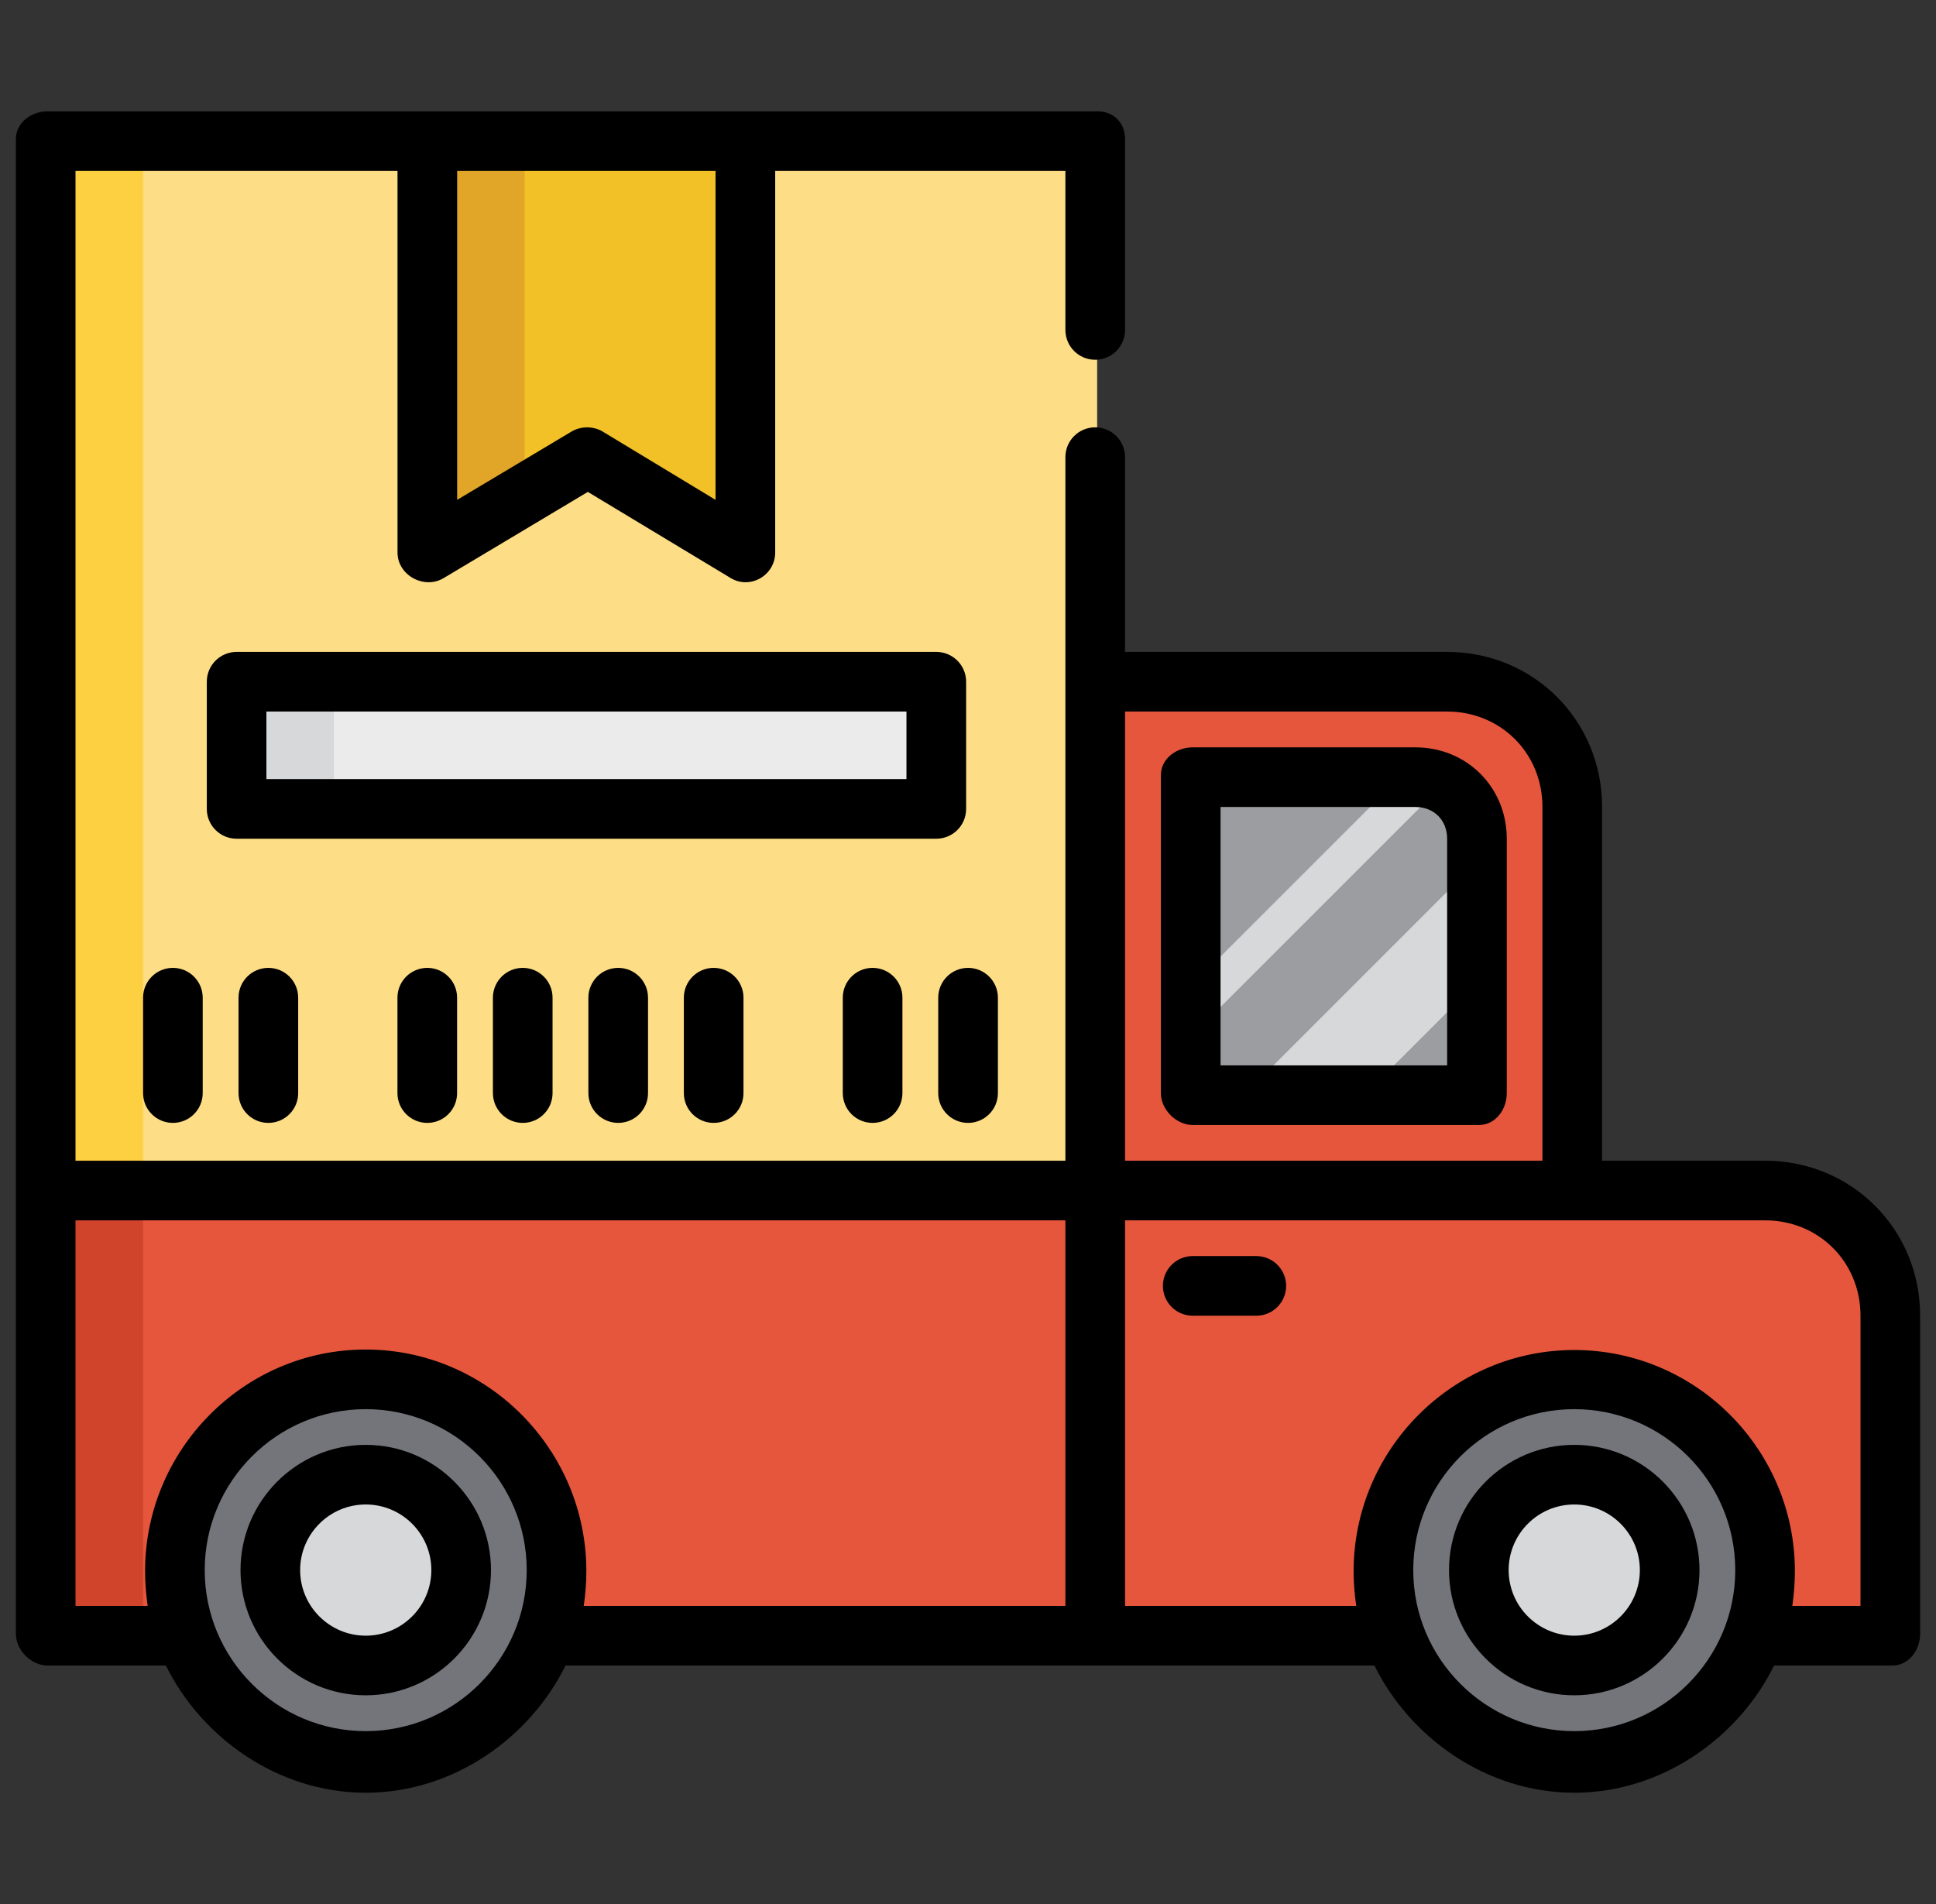 <svg width="61" height="60" viewBox="0 0 61 60" fill="none" xmlns="http://www.w3.org/2000/svg">
<rect x="0" y="0" width="61" height="60" fill="#333333" stroke="none"/>
<g clip-path="url(#clip0_6774_39926)">
<path d="M49.602 51.48H34.57V21.418H45.593C47.807 21.418 49.602 23.213 49.602 25.426L49.602 51.48Z" fill="#E5563C"/>
<path d="M59.623 51.482H34.57V37.453H55.614C57.828 37.453 59.623 39.248 59.623 41.462V51.482Z" fill="#E5563C"/>
<path d="M34.569 37.453H1.5V51.482H34.569V37.453Z" fill="#E5563C"/>
<path d="M4.506 37.453H1.5V51.482H4.506V37.453Z" fill="#CF442B"/>
<path d="M49.599 55.49C52.919 55.49 55.611 52.798 55.611 49.477C55.611 46.157 52.919 43.465 49.599 43.465C46.278 43.465 43.586 46.157 43.586 49.477C43.586 52.798 46.278 55.49 49.599 55.49Z" fill="#74757B"/>
<path d="M49.6 52.485C51.26 52.485 52.606 51.139 52.606 49.479C52.606 47.819 51.26 46.473 49.6 46.473C47.94 46.473 46.594 47.819 46.594 49.479C46.594 51.139 47.94 52.485 49.6 52.485Z" fill="#D7D8D9"/>
<path d="M11.52 55.49C14.841 55.49 17.533 52.798 17.533 49.477C17.533 46.157 14.841 43.465 11.52 43.465C8.2 43.465 5.508 46.157 5.508 49.477C5.508 52.798 8.2 55.49 11.52 55.49Z" fill="#74757B"/>
<path d="M11.522 52.485C13.182 52.485 14.528 51.139 14.528 49.479C14.528 47.819 13.182 46.473 11.522 46.473C9.862 46.473 8.516 47.819 8.516 49.479C8.516 51.139 9.862 52.485 11.522 52.485Z" fill="#D7D8D9"/>
<path d="M11.522 52.485C13.182 52.485 14.528 51.139 14.528 49.479C14.528 47.819 13.182 46.473 11.522 46.473C9.862 46.473 8.516 47.819 8.516 49.479C8.516 51.139 9.862 52.485 11.522 52.485Z" fill="#D7D8D9"/>
<path d="M46.597 34.447H37.578V24.426H44.593C45.7 24.426 46.597 25.323 46.597 26.43V34.447Z" fill="#D7D8D9"/>
<path d="M45.529 24.66L37.578 32.611V34.448H39.248L46.597 27.099V26.432C46.597 25.663 46.164 24.997 45.529 24.66Z" fill="#9B9DA1"/>
<path d="M37.578 24.426V31.023L44.175 24.426H37.578Z" fill="#9B9DA1"/>
<path d="M46.596 34.447V30.898L43.047 34.447H46.596Z" fill="#9B9DA1"/>
<path d="M34.569 4.383H1.5V37.452H34.569V4.383Z" fill="#FDDD85"/>
<path d="M4.506 4.383H1.5V37.452H4.506V4.383Z" fill="#FDD042"/>
<path d="M23.544 17.41L18.534 14.404L13.523 17.41V4.383H23.544V17.41Z" fill="#F2C127"/>
<path d="M16.53 4.383H13.523V17.41L16.53 15.606V4.383Z" fill="#E1A527"/>
<path d="M29.561 21.418H7.516V25.426H29.561V21.418Z" fill="#EBEBEC"/>
<path d="M10.522 21.418H7.516V25.426H10.522V21.418Z" fill="#D7D8D9"/>
<path d="M55.615 36.577H50.479V25.428C50.479 22.7 48.322 20.543 45.594 20.543H35.448V14.405C35.448 13.887 35.027 13.466 34.508 13.466C33.989 13.466 33.569 13.886 33.569 14.405V36.577H2.379V5.387H12.525V17.412C12.525 18.128 13.364 18.586 13.979 18.217L18.522 15.501L23.025 18.217C23.641 18.587 24.425 18.127 24.425 17.412V5.387H33.569V10.397C33.569 10.916 33.989 11.337 34.508 11.337C35.027 11.337 35.448 10.916 35.448 10.397V4.385C35.448 3.866 35.09 3.508 34.571 3.508H1.502C0.983 3.508 0.5 3.866 0.5 4.385V51.483C0.5 52.002 0.983 52.485 1.502 52.485H5.227C6.337 54.739 8.741 56.493 11.523 56.493C14.305 56.493 16.709 54.739 17.819 52.485H43.306C44.417 54.739 46.821 56.493 49.602 56.493C52.384 56.493 54.788 54.739 55.898 52.485H59.623C60.142 52.485 60.5 52.002 60.5 51.483V41.462C60.5 38.734 58.343 36.577 55.615 36.577ZM22.546 5.387V15.752L18.99 13.6C18.695 13.423 18.302 13.423 18.007 13.6L14.404 15.752V5.387H22.546ZM45.594 22.422C47.286 22.422 48.6 23.736 48.6 25.428V36.577H35.448V22.422H45.594ZM11.523 54.552C8.726 54.552 6.45 52.276 6.45 49.479C6.45 46.681 8.726 44.406 11.523 44.406C14.32 44.406 16.596 46.681 16.596 49.479C16.596 52.276 14.32 54.552 11.523 54.552ZM11.523 42.527C7.69 42.527 4.571 45.676 4.571 49.51C4.571 49.872 4.599 50.23 4.653 50.606H2.379V38.456H33.569V50.606H18.393C18.447 50.23 18.475 49.872 18.475 49.51C18.475 45.677 15.356 42.527 11.523 42.527ZM49.602 54.552C46.805 54.552 44.529 52.276 44.529 49.479C44.529 46.681 46.805 44.406 49.602 44.406C52.4 44.406 54.675 46.681 54.675 49.479C54.675 52.276 52.4 54.552 49.602 54.552ZM58.621 50.606H56.473C56.526 50.23 56.554 49.872 56.554 49.51C56.554 45.677 53.436 42.542 49.602 42.542C45.769 42.542 42.65 45.684 42.65 49.518C42.65 49.88 42.678 50.23 42.732 50.606H35.448V38.456H55.615C57.307 38.456 58.621 39.77 58.621 41.462V50.606H58.621Z" fill="black"/>
<path d="M49.602 45.531C47.426 45.531 45.656 47.301 45.656 49.477C45.656 51.653 47.426 53.423 49.602 53.423C51.778 53.423 53.548 51.653 53.548 49.477C53.548 47.301 51.778 45.531 49.602 45.531ZM49.602 51.544C48.462 51.544 47.535 50.617 47.535 49.477C47.535 48.337 48.462 47.41 49.602 47.41C50.742 47.41 51.669 48.337 51.669 49.477C51.669 50.617 50.742 51.544 49.602 51.544Z" fill="black"/>
<path d="M11.524 45.531C9.348 45.531 7.578 47.301 7.578 49.477C7.578 51.653 9.348 53.423 11.524 53.423C13.699 53.423 15.47 51.653 15.47 49.477C15.47 47.301 13.699 45.531 11.524 45.531ZM11.524 51.544C10.384 51.544 9.457 50.617 9.457 49.477C9.457 48.337 10.384 47.41 11.524 47.41C12.664 47.41 13.591 48.337 13.591 49.477C13.591 50.617 12.663 51.544 11.524 51.544Z" fill="black"/>
<path d="M39.584 39.582H37.58C37.061 39.582 36.641 40.003 36.641 40.522C36.641 41.04 37.061 41.461 37.58 41.461H39.584C40.103 41.461 40.524 41.04 40.524 40.522C40.524 40.003 40.103 39.582 39.584 39.582Z" fill="black"/>
<path d="M37.58 35.451H46.599C47.118 35.451 47.476 34.967 47.476 34.449V26.432C47.476 24.809 46.218 23.551 44.595 23.551H37.58C37.061 23.551 36.578 23.909 36.578 24.428V34.448C36.578 34.967 37.061 35.451 37.58 35.451ZM38.457 25.43H44.595C45.182 25.43 45.597 25.845 45.597 26.432V33.572H38.457V25.43Z" fill="black"/>
<path d="M4.508 31.439V34.446C4.508 34.965 4.928 35.385 5.447 35.385C5.966 35.385 6.387 34.965 6.387 34.446V31.439C6.387 30.921 5.966 30.5 5.447 30.5C4.928 30.5 4.508 30.921 4.508 31.439Z" fill="black"/>
<path d="M7.516 31.439V34.446C7.516 34.965 7.936 35.385 8.455 35.385C8.974 35.385 9.395 34.965 9.395 34.446V31.439C9.395 30.921 8.974 30.5 8.455 30.5C7.936 30.5 7.516 30.921 7.516 31.439Z" fill="black"/>
<path d="M26.555 31.439V34.446C26.555 34.965 26.975 35.385 27.494 35.385C28.013 35.385 28.434 34.965 28.434 34.446V31.439C28.434 30.921 28.013 30.5 27.494 30.5C26.975 30.5 26.555 30.921 26.555 31.439Z" fill="black"/>
<path d="M30.502 35.385C31.021 35.385 31.442 34.965 31.442 34.446V31.439C31.442 30.921 31.021 30.5 30.502 30.5C29.983 30.5 29.562 30.921 29.562 31.439V34.446C29.562 34.965 29.983 35.385 30.502 35.385Z" fill="black"/>
<path d="M12.523 31.439V34.446C12.523 34.965 12.944 35.385 13.463 35.385C13.982 35.385 14.402 34.965 14.402 34.446V31.439C14.402 30.921 13.982 30.5 13.463 30.5C12.944 30.5 12.523 30.921 12.523 31.439Z" fill="black"/>
<path d="M15.531 31.439V34.446C15.531 34.965 15.952 35.385 16.471 35.385C16.989 35.385 17.41 34.965 17.41 34.446V31.439C17.41 30.921 16.99 30.5 16.471 30.5C15.952 30.5 15.531 30.921 15.531 31.439Z" fill="black"/>
<path d="M18.539 31.439V34.446C18.539 34.965 18.96 35.385 19.479 35.385C19.997 35.385 20.418 34.965 20.418 34.446V31.439C20.418 30.921 19.997 30.5 19.479 30.5C18.96 30.5 18.539 30.921 18.539 31.439Z" fill="black"/>
<path d="M21.547 31.439V34.446C21.547 34.965 21.968 35.385 22.486 35.385C23.005 35.385 23.426 34.965 23.426 34.446V31.439C23.426 30.921 23.005 30.5 22.486 30.5C21.968 30.5 21.547 30.921 21.547 31.439Z" fill="black"/>
<path d="M30.441 21.483C30.441 20.964 30.02 20.543 29.501 20.543H7.455C6.936 20.543 6.516 20.964 6.516 21.483V25.491C6.516 26.01 6.936 26.43 7.455 26.43H29.501C30.02 26.43 30.441 26.01 30.441 25.491V21.483ZM28.561 24.551H8.394V22.422H28.561V24.551Z" fill="black"/>
</g>
<defs>
<clipPath id="clip0_6774_39926">
<rect width="60" height="60" fill="white" transform="translate(0.5)"/>
</clipPath>
</defs>
</svg>

